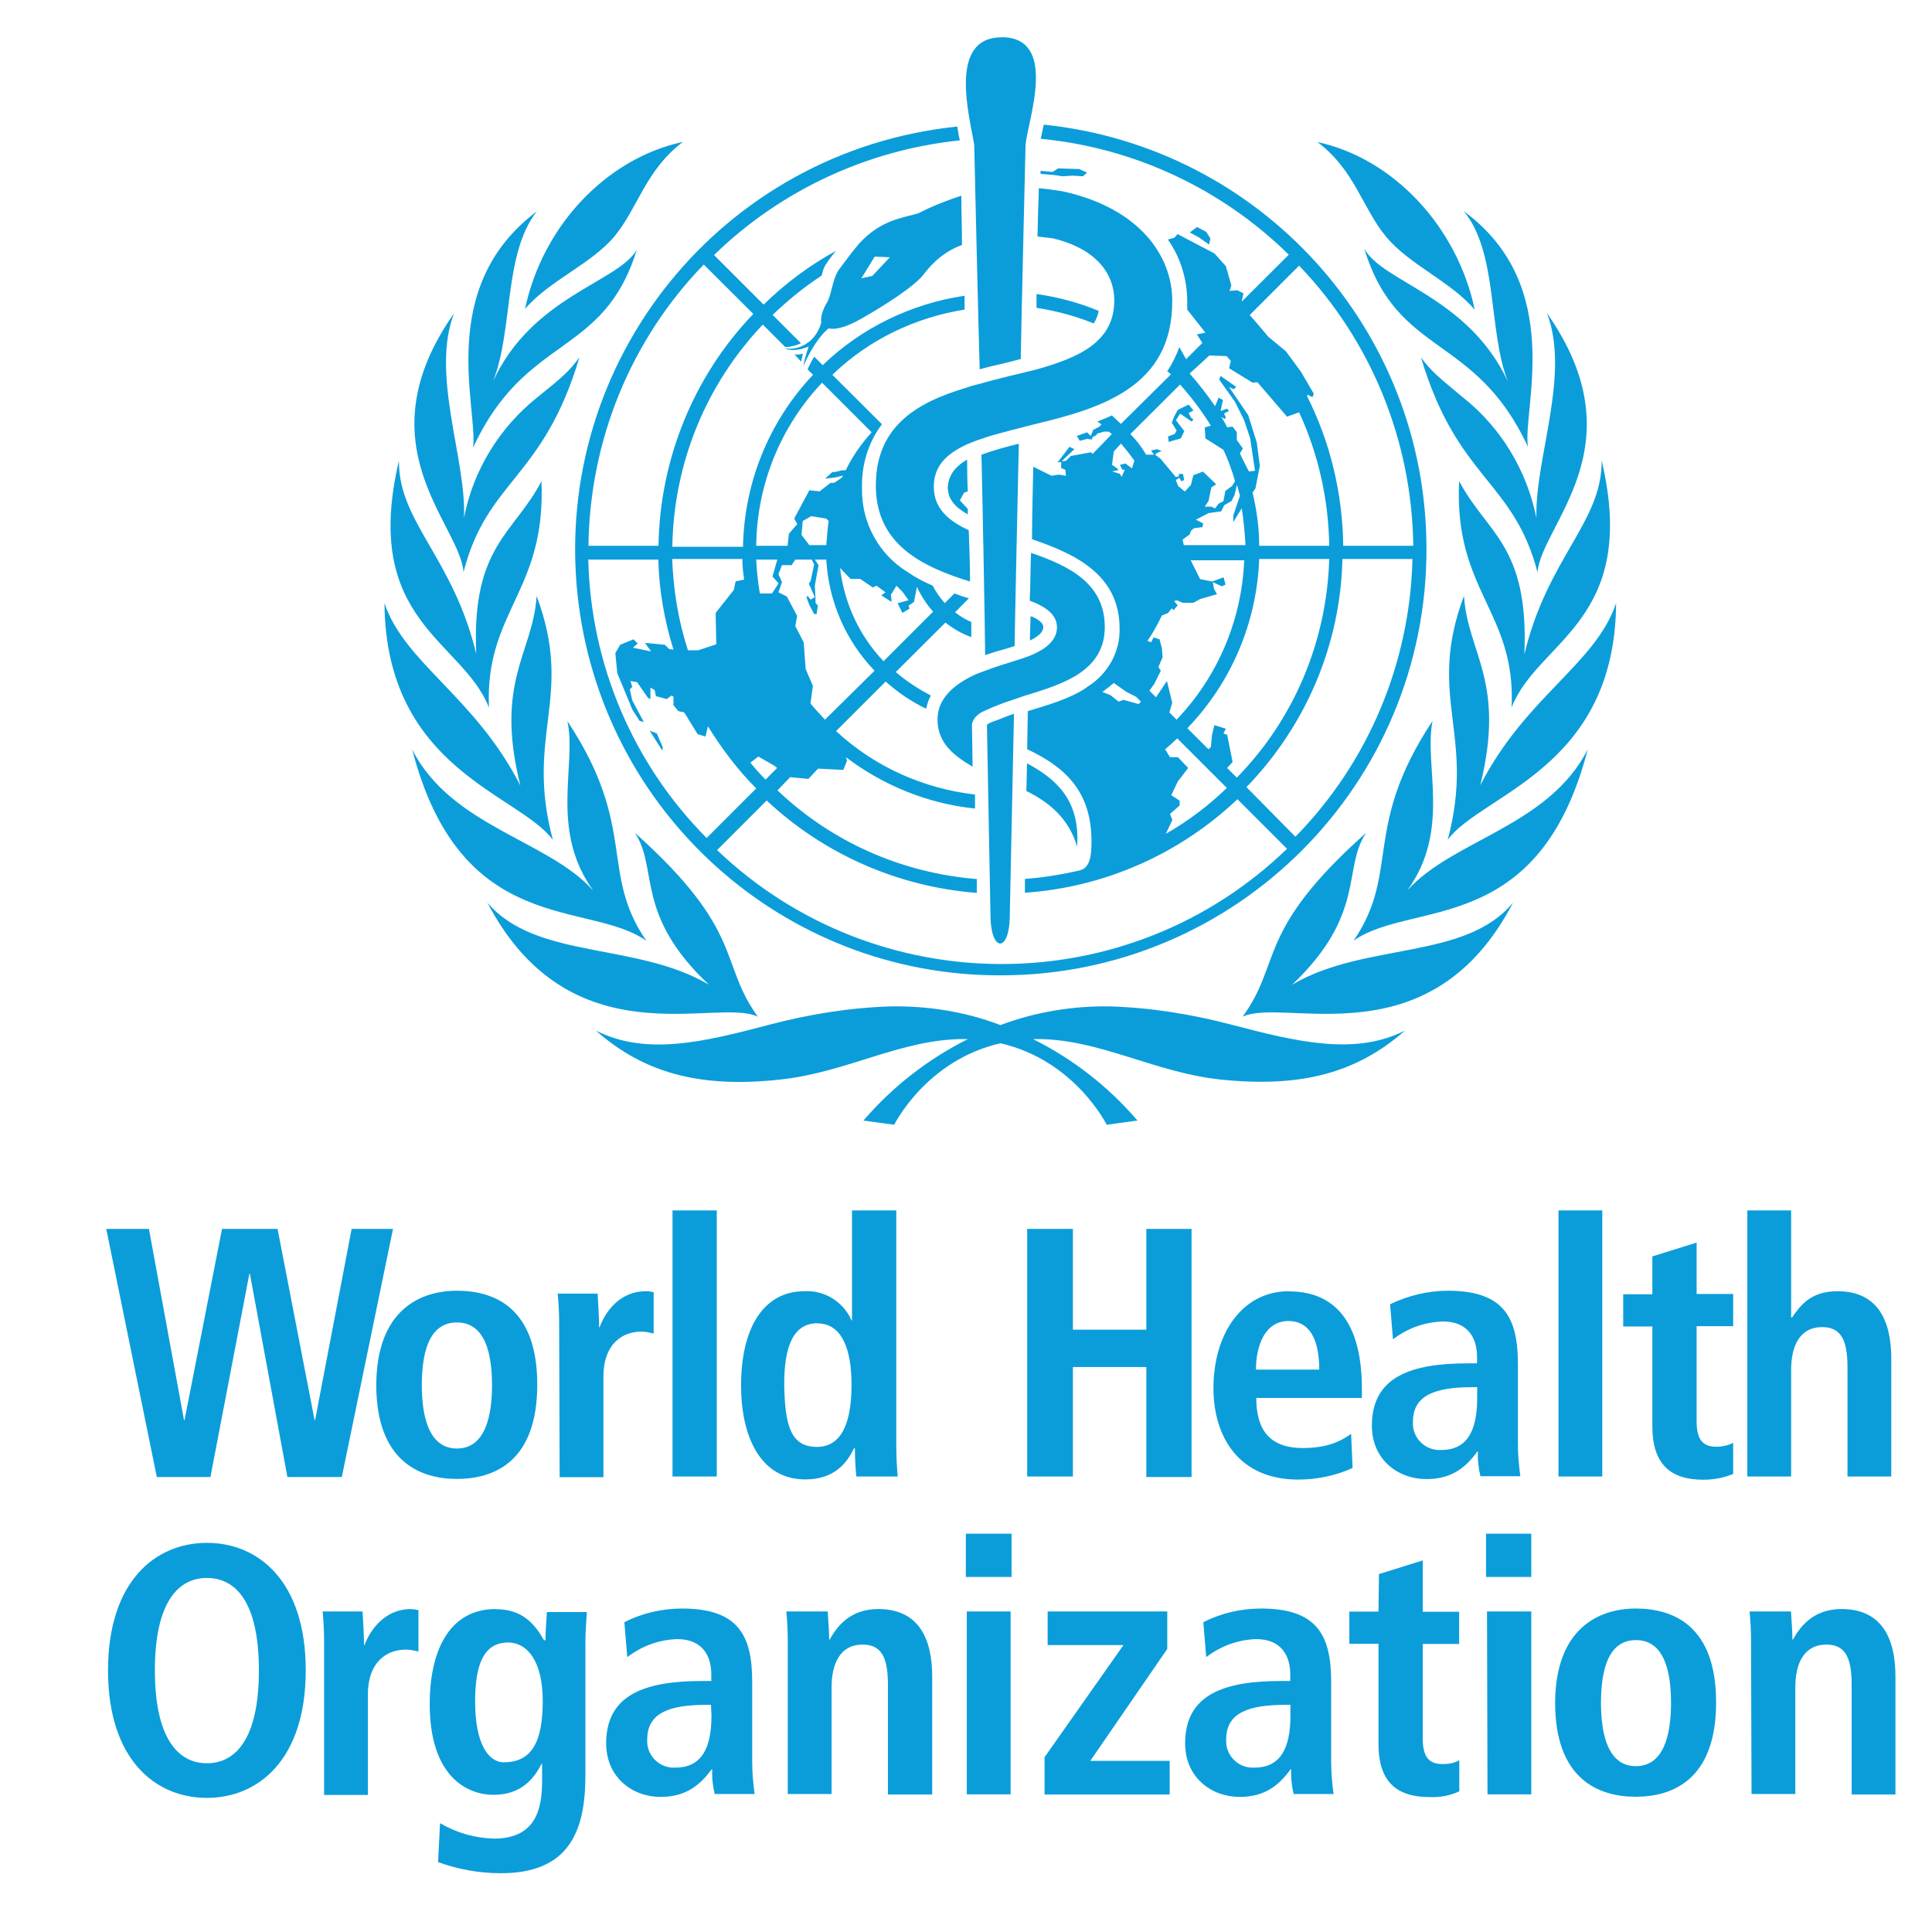 <?xml version="1.0" encoding="UTF-8"?>
<svg id="Layer_1" data-name="Layer 1" xmlns="http://www.w3.org/2000/svg" viewBox="0 0 120 120">
  <defs>
    <style>
      .cls-1 {
        fill: #0b9dda;
      }
    </style>
  </defs>
  <path id="path6" class="cls-1" d="m62.2,2.32c-3.37,0-1.95,5.02-1.69,6.67,0,.07.26,11.36.34,13.95.53-.15,1.01-.26,1.54-.38l1.01-.26c.04-2.51.3-13.27.3-13.35.22-1.73,1.99-6.64-1.5-6.64Zm2.63,5.44l-.04.15c-.04.26-.11.49-.15.71,5.81.56,11.25,3.11,15.41,7.2l-2.93,2.92.11-.52-.37-.19-.49.04.11-.34-.34-1.2-.71-.79-2.29-1.2-.19.22-.41.12c.79,1.12,1.2,2.48,1.2,3.83v.52l1.13,1.43-.53.11.34.53-1.01,1.01-.42-.75c-.19.53-.45,1.05-.75,1.5l.23.19-3.11,3.08c-.19-.19-.37-.34-.56-.53-.3.15-.6.26-.9.38l.26.18-.15.15-.37.19-.15.38-.23-.23-.64.23.19.3.45-.12.3.04.04-.15.22-.11.08-.11.41-.12h.3l.19.15-1.2,1.24-.08-.11-1.27.23-.3.3-.27.03.79-.75-.3-.15-.75.98.23-.04v.38l.26.11.04.37-.45-.07-.45.07-1.13-.56s-.08,3-.08,4.5c2.63.9,5.44,2.17,5.44,5.55.04,1.42-.71,2.78-1.91,3.56l-.07.04-.08.07c-1.05.71-2.44,1.09-3.64,1.46l-.04,2.36c1.91.94,4.2,2.32,3.98,6.22-.04.98-.41,1.24-.71,1.31-1.12.26-2.29.45-3.41.53v.86c4.95-.34,9.6-2.4,13.2-5.81l3.08,3.08c-9.86,9.53-25.5,9.53-35.4.08l3.08-3.08c3.56,3.34,8.17,5.36,13.05,5.74v-.86c-4.65-.38-9-2.29-12.38-5.51l.79-.82,1.13.11.6-.64,1.57.08.23-.57-.07-.22c2.32,1.76,5.1,2.89,8.02,3.19v-.87c-3.23-.38-6.23-1.72-8.63-3.94l3.08-3.08c.75.67,1.58,1.24,2.51,1.69.08-.3.15-.56.3-.82-.79-.41-1.54-.9-2.18-1.46l3.08-3.07c.49.38,1.05.71,1.61.9v-.94c-.38-.15-.71-.37-1.01-.6l.86-.87c-.3-.08-.6-.19-.9-.3l-.6.6c-.3-.34-.56-.71-.75-1.09-.53-.22-1.05-.49-1.54-.83-1.8-1.09-2.89-3.08-2.85-5.21-.04-1.42.38-2.85,1.24-3.98l-3.08-3.07c2.25-2.18,5.14-3.56,8.21-4.05v-.86c-3.3.49-6.41,1.99-8.81,4.31l-.53-.53c-.11.19-.26.45-.41.79l.34.34c-2.74,2.89-4.28,6.71-4.35,10.68h-4.39c.08-5.14,2.06-10.05,5.62-13.8l1.39,1.39h.19c.26-.04.56-.11.79-.23l-1.76-1.76c.94-.9,1.95-1.73,3.04-2.44.07-.23.11-.45.23-.64.19-.3.41-.6.67-.9-1.65.9-3.15,2.02-4.5,3.34l-3.08-3.08c4.13-4.01,9.49-6.52,15.26-7.12,0-.11-.04-.19-.04-.19-.04-.23-.07-.41-.11-.67-14.59,1.5-25.12,14.51-23.59,29.06,1.43,13.46,12.75,23.7,26.29,23.66,14.63,0,26.48-11.89,26.44-26.51,0-13.58-10.28-24.94-23.78-26.33h0Zm-22.39,1.05c-4.76,1.01-8.74,5.21-9.83,10.38,1.5-1.76,4.09-2.77,5.55-4.5,1.46-1.76,1.95-4.16,4.28-5.89Zm39.37,0c2.33,1.73,2.81,4.12,4.28,5.89,1.46,1.76,4.01,2.77,5.51,4.54-1.09-5.17-5.06-9.41-9.79-10.42Zm-16.09,1.65l-.34.22-.75-.07v.19c.49.04.97.07,1.35.15l.64-.04.64.04.26-.23-.49-.22-1.31-.04Zm-1.2,1.27c0,.41-.04,1.35-.04,1.35,0,.3-.04,1.39-.04,1.61.3.04.64.07.94.11,2.81.67,3.83,2.29,3.83,3.86,0,2.59-2.21,3.56-4.91,4.31l-.9.22c-.83.19-1.69.41-2.51.64-.3.07-.6.15-.9.26-3,.9-5.59,2.36-5.59,6.07s2.96,5.06,5.85,5.96c0-1.05-.04-2.14-.08-3.19-1.31-.6-2.17-1.39-2.17-2.7s.82-2.06,2.06-2.63c.26-.11.56-.23.9-.34.71-.26,1.54-.45,2.36-.67l.9-.23c4.05-.98,8.62-2.25,8.59-7.69,0-2.74-1.99-5.74-6.82-6.79-.49-.07-.97-.15-1.46-.19h0Zm-4.8.42c-.9.3-1.8.64-2.66,1.09-.94.3-2.29.37-3.68,1.87-.45.52-.86,1.09-1.28,1.65-.41.6-.45,1.58-.75,2.06-.45.75-.34,1.2-.34,1.2-.08.34-.26.68-.48.94-.45.52-1.13.79-1.8.67.64.3,1.5-.11,1.5-.11-.15.41-.26.83-.34,1.24.71-1.61,1.35-2.17,1.57-2.36.3.07.94.04,2.1-.64,1.31-.75,3.3-1.99,3.86-2.78.6-.79,1.39-1.43,2.33-1.76,0-1.12-.04-2.17-.04-3.07h0Zm-26.36.97c-6.34,4.73-3.64,12.3-3.98,14.7,3.26-7.09,8.1-5.59,10.17-12.3-1.2,2.03-6.49,2.89-8.93,8.17,1.27-3.15.64-7.95,2.74-10.58Zm57.56,0c2.14,2.59,1.5,7.43,2.74,10.58-2.47-5.29-7.76-6.15-8.92-8.25,2.06,6.75,6.9,5.25,10.16,12.3-.34-2.36,2.36-9.98-3.98-14.63Zm-16.57.98l-.45.34.56.3.64.45.08-.38-.26-.41-.57-.3Zm-20.02,1.84l.94.04-1.09,1.16-.68.15.83-1.35Zm-10.62.49l3.08,3.07c-3.71,3.86-5.81,9.04-5.89,14.4h-4.35c.08-6.56,2.63-12.79,7.16-17.47Zm36.98.07c4.5,4.69,7.01,10.91,7.09,17.4h-4.35c-.04-3.22-.79-6.41-2.25-9.3l.04-.08.3.15.08-.22-.79-1.35-.94-1.28-1.09-.9c-.38-.45-.75-.9-1.16-1.35l3.08-3.08Zm-16.31,1.76v.86c1.24.19,2.44.52,3.56.97.15-.26.26-.52.3-.78-1.24-.52-2.55-.86-3.86-1.05Zm-36.15,1.16c-5.81,8.21.34,13.12.56,16.12,1.46-5.74,4.95-5.77,7.2-13.35-.6.83-1.01,1.2-2.59,2.47-2.36,1.87-4.01,4.54-4.58,7.5.15-3.68-2.1-8.92-.6-12.75Zm67.84,0c1.5,3.82-.75,9.07-.64,12.75-.6-2.96-2.21-5.63-4.58-7.5-1.58-1.31-1.99-1.65-2.59-2.47,2.25,7.57,5.74,7.61,7.24,13.35.22-2.96,6.38-7.87.57-16.12h0Zm-46.2,2.55c-.19.04-.34.08-.53.04l.42.45c.04-.15.07-.34.11-.49h0Zm25.27.11l1.05.04.26.3-.11.45,1.46.9.3-.03,1.84,2.14.75-.27c1.2,2.59,1.83,5.44,1.87,8.29h-4.35c0-1.12-.15-2.21-.41-3.3l.18-.27.27-1.39-.19-1.46-.53-1.69-1.2-1.76.3.15.15-.15-.97-.68-.08.23.98,1.38.56,1.13.38,1.13.11.75.19,1.27-.38.04s-.41-.79-.56-1.12l.19-.3-.38-.53v-.49l-.26-.34-.34.04c-.11-.23-.23-.45-.38-.64l.23.12.07-.08-.11-.26.3-.15-.11-.15-.41.15.15-.68-.27-.15-.22.53c-.49-.71-1.01-1.39-1.58-2.03l1.24-1.13Zm-24.08,1.69l3.08,3.08c-.64.71-1.2,1.5-1.61,2.36h-.23l-.45.11h-.15l-.45.41.6-.07.52-.12-.11.15-.45.3h-.22l-.68.53-.64-.07-.94,1.76.19.34-.52.6-.08.75h-1.95c.04-3.79,1.5-7.39,4.09-10.13h0Zm22.24.12c.71.79,1.35,1.65,1.91,2.55l-.38.11.04.68,1.12.71c.3.64.53,1.27.72,1.95l-.19.3-.41.3-.12.64-.3.15-.22.3-.23-.11h-.41l.23-.34.18-.86.3-.19-.82-.79-.6.23-.15.6-.38.41-.41-.34-.15-.37.22-.15.12.22.18-.07-.07-.38h-.26v.15l-.19.04-.94-1.13-.34-.26.11-.11.3-.11-.3-.12s-.34.08-.37.08l.19.26h-.49c-.3-.49-.6-.9-.98-1.28l3.08-3.07Zm.53,1.24l-.68.33-.22.42-.15.37.3.49-.12.22-.41.15.04.34.75-.22.22-.45-.52-.68.26-.41.71.49.12-.12-.15-.11-.15-.3.3-.15-.3-.37Zm-10.54,2.43c-.79.19-1.58.41-2.33.68.04,1.35.23,11.36.23,12.45.37-.11.75-.26,1.08-.33.26-.08.49-.15.75-.23,0-.71.22-10.76.26-12.56Zm6.34,0c.3.34.56.68.83,1.05l-.15.48-.41-.3-.34.08.15.3h.15l-.19.45-.11-.19-.49-.15.37-.07v-.08l-.37-.26.11-.83.45-.49Zm-9.6,1.01c-.75.45-1.12.98-1.16,1.69,0,.75.45,1.24,1.24,1.69v-.34l-.49-.53.26-.48.23-.08c-.04-.86-.04-1.8-.04-1.95h-.04Zm-35.25.04c-2.36,9.98,3.94,11.14,5.59,15.34-.26-6,3.56-7.2,3.26-14.06-1.69,3.26-4.35,4.01-4.05,10.73-1.42-5.96-4.84-8.21-4.8-12Zm74.7,0c.04,3.82-3.37,6.04-4.8,12.04.3-6.79-2.33-7.5-4.05-10.77-.34,6.86,3.53,8.06,3.26,14.06,1.61-4.16,7.95-5.36,5.59-15.34h0Zm-22.65,1.5c.07.22.11.45.19.67l-.42,1.24v.41l.53-.86c.11.75.19,1.54.23,2.29h-3.83l-.08-.34.45-.33.08-.23.18-.15.53-.07.04-.23-.45-.23.79-.41.78-.11.19-.38.45-.26.19-.37.15-.64Zm-26.44,1.95l.93.15.15.15c-.07.49-.11,1.01-.15,1.5h-1.05l-.49-.64.08-.86.53-.3Zm13.65,2.29c-.04.86-.04,2.1-.08,2.96,1.01.38,1.69.87,1.69,1.65,0,.98-1.01,1.5-1.76,1.8-.3.11-.75.26-.9.3-.6.19-1.2.37-1.8.6-.3.11-.6.22-.9.37-.98.52-2.06,1.31-2.06,2.66,0,1.5,1.09,2.29,2.18,2.93,0-.26-.04-2.55-.04-2.59.04-.45.45-.75.83-.9.56-.26,1.16-.49,1.76-.68.34-.11.6-.22.9-.3,2.21-.68,4.76-1.5,4.76-4.2s-2.18-3.79-4.58-4.61h0Zm-22.28.37h4.35c0,.41.04.83.11,1.28l-.53.11-.11.53-1.13,1.43.04,1.95-1.12.37h-.64c-.6-1.84-.9-3.71-.98-5.66h0Zm36.45,0h4.35c-.15,5.1-2.17,9.94-5.74,13.58l-.6-.6.34-.37-.34-1.69-.23-.08.15-.3-.71-.22-.15.6-.07.75-.15.15-1.31-1.31c2.74-2.85,4.31-6.57,4.46-10.5h0Zm5.17,0h4.35c-.15,6.45-2.74,12.64-7.27,17.25l-3.04-3.08c3.71-3.83,5.85-8.89,5.96-14.18h0Zm-46.84.04h4.35c.04,1.88.38,3.79.94,5.59l-.27-.04-.26-.26-1.24-.12.38.53-1.13-.23.3-.26-.26-.26-.83.34-.3.52.12,1.24.93,2.25.45.71.27.08-.72-1.35-.15-.68.15-.15-.11-.37.41.07.68.98.15.07v-.71l.26.15.08.38.67.18.3-.22.12.07v.53l.3.37.37.08.83,1.35.49.15.15-.64c.86,1.39,1.84,2.7,3,3.86l-3.08,3.08c-4.58-4.61-7.2-10.8-7.35-17.29h0Zm10.43,0h1.31l-.3,1.05.38.42-.41.63h-.72l-.04-.03c-.11-.68-.19-1.39-.22-2.06h0Zm2.44,0h1.01l.15.3-.22,1.02-.11.18.37.83-.26.15-.19-.23-.07.08.18.49.3.56h.15l.08-.52-.15-.19v-.34l-.04-.71.23-1.28-.23-.34h.71c.15,2.59,1.2,5.03,3,6.9l-3.08,3.04c-.3-.34-.64-.67-.9-1.01l.15-1.09-.45-1.05-.12-1.65-.52-1.01.11-.64-.64-1.2-.52-.26.22-.64-.22-.49.22-.56h.6l.23-.34Zm24.53.04h3.34c-.15,3.71-1.65,7.24-4.2,9.9l-.45-.45.18-.6-.33-1.35-.68,1.01-.41-.41.3-.41.41-.83-.15-.23.26-.6-.04-.56-.15-.56-.37-.12-.15.3-.23-.08c.34-.49.64-1.05.9-1.58l.38-.15.23-.3.11.12.26-.3-.22-.27.18-.04.34.15h.68l.41-.23,1.05-.3-.19-.34-.07-.41.56.26.23-.11-.12-.45-.71.26-.75-.15-.6-1.2Zm-21.75.49l.64.67h.6l.78.53.23-.11.56.41-.26.19.64.41-.04-.45.34-.56.37.37.38.53-.68.19.3.6.45-.27-.07-.18.34-.23.18-.94c.26.56.6,1.09,1.01,1.54l-3.08,3.08c-1.5-1.57-2.44-3.6-2.7-5.77h0Zm-18.86,1.72c-.22,3.56-2.63,5.29-1.01,11.78-2.81-5.51-7.16-7.57-8.44-11.32.08,10.31,8.36,11.85,10.46,14.7-1.76-6.56,1.35-8.85-1.01-15.15Zm57.6,0c-2.36,6.3.75,8.59-1.01,15.15,2.1-2.85,10.39-4.39,10.46-14.7-1.27,3.79-5.62,5.81-8.44,11.32,1.61-6.49-.79-8.21-1.01-11.78Zm-26.92,1.28c0,.19-.04,1.05-.04,1.5.49-.26.83-.49.83-.86,0-.23-.3-.45-.71-.64h-.08Zm5.17,4.13l.79.56.6.3.3.3-.15.15-.94-.26-.3.11-.52-.41-.49-.19c.26-.19.49-.37.71-.56h0Zm-6.19,1.91s-.34.11-.53.19c-.11.04-.45.19-.67.26-.23.08-.49.19-.49.27,0,0,.22,11.55.22,11.77,0,2.36,1.2,2.4,1.2,0,0-.15.26-12.49.26-12.49h0Zm-27.75.45c.6,2.74-1.13,6.75,1.61,10.54-2.81-3.15-8.81-3.97-11.25-8.77,3.04,11.74,10.99,9.34,14.55,11.89-2.93-4.24-.53-7.05-4.91-13.65Zm53.74,0c-4.39,6.6-1.99,9.41-4.91,13.65,3.6-2.55,11.51-.15,14.55-11.89-2.44,4.8-8.4,5.62-11.21,8.77,2.74-3.79,1.01-7.76,1.57-10.54h0Zm-48.63.6l.78,1.23.04-.18-.37-.87-.45-.18Zm32.77.48l3.08,3.08c-1.12,1.09-2.4,2.06-3.79,2.85l.41-.86-.15-.37.6-.53v-.3l-.52-.34.41-.86.64-.83-.64-.67h-.49l-.3-.49c.26-.22.52-.45.75-.68h0Zm-26.02,1.13l.98.56.19.15-.72.72c-.34-.34-.64-.67-.94-1.05l.49-.38Zm16.69.41l-.04,1.73c1.35.67,2.62,1.65,3.15,3.45.22-3-1.46-4.27-3.11-5.17h0Zm-24.34,4.35c1.46,2.25-.04,5.06,4.58,9.41-4.5-2.66-10.76-1.54-13.76-5.1,5.18,9.9,14.25,5.85,16.8,7.09-2.44-3.38-.79-5.29-7.61-11.4Zm45.38,0c-6.86,6.11-5.18,8.02-7.65,11.4,2.59-1.24,11.66,2.81,16.8-7.09-2.96,3.6-9.22,2.44-13.72,5.1,4.61-4.39,3.11-7.2,4.58-9.41Zm-29.52,10.76c-2.55.08-5.06.49-7.5,1.13-4.12,1.09-7.69,1.95-10.8.37,2.96,2.62,6.45,3.6,11.48,3.04,4.16-.45,7.54-2.55,11.48-2.51h.15c-2.48,1.24-4.69,2.96-6.49,5.06l1.91.26s1.98-4.01,6.6-5.06c4.61,1.05,6.6,5.06,6.6,5.06l1.91-.26c-1.8-2.1-4.01-3.83-6.49-5.06h.15c3.94-.04,7.31,2.06,11.48,2.51,5.03.53,8.48-.41,11.48-3.04-3.11,1.57-6.68.71-10.8-.37-2.44-.64-4.95-1.05-7.5-1.13-2.33-.04-4.65.34-6.83,1.16-2.17-.83-4.5-1.2-6.82-1.16h0Zm-13.54,12.67v16.53h2.75v-16.53h-2.75Zm11.15,0v6.83h-.03c-.51-1.15-1.66-1.88-2.93-1.81-2.45,0-3.93,2.15-3.93,5.86,0,3.14,1.18,5.83,3.99,5.83,1.75,0,2.57-.97,3.02-1.93h.06c0,.57.03,1.18.09,1.75h2.57c-.06-.63-.09-1.3-.09-1.93v-14.6h-2.75Zm43.88,0v16.53h2.72v-16.53h-2.72Zm11.73,0v16.53h2.72v-6.62c0-1.45.51-2.66,1.93-2.66,1.12,0,1.57.73,1.57,2.48v6.8h2.72v-7.31c0-2.3-.78-4.2-3.35-4.2-1.69,0-2.33.94-2.81,1.63h-.06v-6.65h-2.72Zm-101.93,1.15l3.14,15.41h3.33l2.42-12.63h.03l2.33,12.63h3.38l3.18-15.41h-2.57l-2.27,11.88h-.03l-2.3-11.88h-3.45l-2.33,11.88h-.03l-2.18-11.88h-2.66Zm57.2,0v15.38h2.84v-6.8h4.56v6.83h2.81v-15.41h-2.81v6.26h-4.56v-6.26h-2.84Zm41.58.85l-2.72.85h-.03v2.36h-1.81v2h1.81v6.19c0,2.39,1.15,3.33,3.17,3.33.63,0,1.27-.12,1.85-.36v-1.93c-.3.15-.67.24-1.03.24-.79,0-1.24-.36-1.24-1.57v-5.92h2.27v-2h-2.27v-3.17Zm-77,2.99c-2.3,0-4.98,1.21-5.01,5.83,0,4.74,2.69,5.86,5.01,5.86s4.99-1.08,4.99-5.86-2.66-5.83-4.99-5.83Zm61.56,0c-1.24,0-2.48.3-3.6.84l.18,2.18c.91-.7,1.99-1.08,3.11-1.11,1.57,0,2.11,1.06,2.11,2.18v.42h-.55c-3.48,0-5.98.79-5.98,3.87,0,2.12,1.63,3.32,3.39,3.32,1.63,0,2.48-.79,3.17-1.72h.03c-.03.51.03,1.03.15,1.54h2.48c-.09-.66-.15-1.33-.15-2v-4.96c0-2.84-.82-4.56-4.35-4.56h0Zm-49.8.03c-1.72,0-2.57,1.36-2.9,2.24h-.03c0-.7-.06-1.39-.09-2.09h-2.48c.06.63.09,1.24.09,1.88l.03,9.52h2.72v-6.23c0-2.12,1.24-2.81,2.36-2.81.24,0,.52.06.76.12v-2.57c-.15-.03-.3-.06-.45-.06h0Zm39.92,0c-2.9,0-4.69,2.63-4.69,6.02,0,3.05,1.6,5.68,5.26,5.68,1.15,0,2.33-.24,3.38-.72l-.09-2.12c-.51.36-1.33.88-2.99.88-2.12,0-2.9-1.18-2.9-3.11h6.56v-.55c0-4.65-2.08-6.07-4.53-6.07h0Zm-.03,1.85c1.24,0,1.91,1.03,1.91,3.02h-3.93c0-1.51.57-3.02,2.02-3.02h0Zm-51.65.09c1.78,0,2.18,1.99,2.18,3.9s-.42,3.93-2.18,3.93-2.18-2.03-2.18-3.93.39-3.9,2.18-3.9Zm22.4.06c1.51,0,2.11,1.6,2.11,3.81s-.54,3.86-2.15,3.86-2-1.3-2.03-3.93c0-2.27.55-3.75,2.06-3.75h0Zm40.7,3.96h.27v.66c0,2.02-.6,3.24-2.23,3.24h-.22c-.91-.06-1.6-.85-1.54-1.75,0-1.66,1.39-2.15,3.71-2.15h0Zm-31.49,9.1v2.69h2.84v-2.69h-2.84Zm32.31,0v2.69h2.81v-2.69h-2.81Zm-79.45.57c-3.2,0-6.14,2.39-6.14,7.92s2.93,7.92,6.14,7.92,6.14-2.39,6.14-7.92-2.93-7.92-6.14-7.92Zm75.52,1.09l-2.72.85-.03,2.33h-1.81v2h1.81v6.23c0,2.36,1.15,3.29,3.18,3.29.63.03,1.27-.09,1.84-.36v-1.93c-.3.18-.66.24-1.03.24-.79,0-1.24-.36-1.24-1.57v-5.89h2.26v-2h-2.26v-3.17Zm-75.52,1.09c1.78,0,3.23,1.48,3.23,5.74s-1.45,5.77-3.23,5.77-3.23-1.54-3.23-5.77,1.45-5.74,3.23-5.74Zm29.52,1.9c-1.24,0-2.48.28-3.59.85l.18,2.17c.91-.7,2-1.09,3.11-1.12,1.57,0,2.11,1.06,2.11,2.18v.42h-.54c-3.48,0-5.99.79-5.99,3.87,0,2.12,1.63,3.33,3.38,3.33,1.63,0,2.48-.79,3.18-1.72h.03c-.03.51.03,1.03.15,1.54h2.48c-.09-.66-.15-1.33-.15-2v-4.96c0-2.84-.82-4.56-4.35-4.56h0Zm35.96,0c-1.24,0-2.48.28-3.59.85l.18,2.17c.91-.7,2-1.09,3.11-1.12,1.57,0,2.11,1.06,2.11,2.18v.42h-.55c-3.48,0-5.98.79-5.98,3.87,0,2.12,1.63,3.33,3.39,3.33,1.63,0,2.48-.79,3.17-1.72h.03c-.03.51.03,1.03.15,1.54h2.48c-.09-.66-.15-1.33-.15-2v-4.96c0-2.84-.82-4.56-4.35-4.56h0Zm23.27,0c-2.3,0-4.98,1.24-5.01,5.83,0,4.77,2.69,5.86,5.01,5.86s4.99-1.09,4.99-5.86-2.66-5.83-4.99-5.83Zm-76.06.03c-1.69,0-2.57,1.36-2.9,2.24h-.03c0-.7-.06-1.39-.09-2.09h-2.48c.06.63.09,1.24.09,1.88v9.52h2.72v-6.22c0-2.12,1.24-2.81,2.36-2.81.27,0,.54.06.78.12v-2.57c-.15-.03-.3-.06-.45-.06h0Zm5.26,0c-2.99,0-4.11,2.75-4.11,5.89,0,4.59,2.39,5.65,3.96,5.65,1.78,0,2.54-1.06,2.99-1.93h.03v1.09c0,1.78-.43,3.56-2.99,3.56-1.18-.03-2.33-.36-3.35-.96l-.12,2.42c1.24.45,2.56.69,3.89.69,4.17,0,5.26-2.5,5.26-6.07v-8.37c0-.6.06-1.18.09-1.78h-2.48c-.03.57-.09,1.15-.09,1.75h-.09c-.57-1-1.33-1.93-2.99-1.93h0Zm23.75,0c-1.84,0-2.63,1.21-3.02,1.9h-.03c0-.57-.06-1.18-.09-1.75h-2.57c.06.63.09,1.24.09,1.88v9.46h2.72v-6.62c0-1.45.51-2.66,1.93-2.66,1.12,0,1.57.72,1.57,2.48v6.83h2.75v-7.32c0-2.3-.79-4.2-3.36-4.2h0Zm59.83,0c-1.84,0-2.63,1.21-3.02,1.9h-.03c0-.57-.06-1.18-.09-1.75h-2.57c.06.63.09,1.24.09,1.88l.03,9.46h2.72v-6.62c0-1.45.51-2.66,1.93-2.66,1.12,0,1.57.72,1.57,2.48v6.83h2.72v-7.32c0-2.3-.79-4.2-3.36-4.2h0Zm-54.33.15v11.36h2.72v-11.36h-2.72Zm5.02,0v2.09h4.71l-4.87,6.92h-.03v2.36h7.77v-2.09h-4.93l4.78-6.95v-2.33h-7.43Zm27.29,0l.03,11.36h2.72v-11.36h-2.75Zm9.25,1.78c1.78,0,2.18,1.99,2.18,3.9s-.42,3.93-2.18,3.93-2.17-2.03-2.17-3.93.39-3.9,2.17-3.9Zm-70.11.15c1.3-.03,2.21,1.24,2.21,3.63,0,2.57-.7,3.81-2.42,3.81-.94,0-1.78-1.12-1.78-3.78,0-2.3.54-3.63,2-3.66Zm12.42,3.87h.24l.03.67c0,2.02-.61,3.23-2.24,3.23h-.21c-.91-.06-1.6-.85-1.54-1.75,0-1.66,1.39-2.15,3.72-2.15h0Zm35.96,0h.27v.67c0,2.02-.61,3.23-2.24,3.23h-.21c-.91-.06-1.6-.85-1.54-1.75,0-1.66,1.39-2.15,3.72-2.15h0Z"/>
</svg>